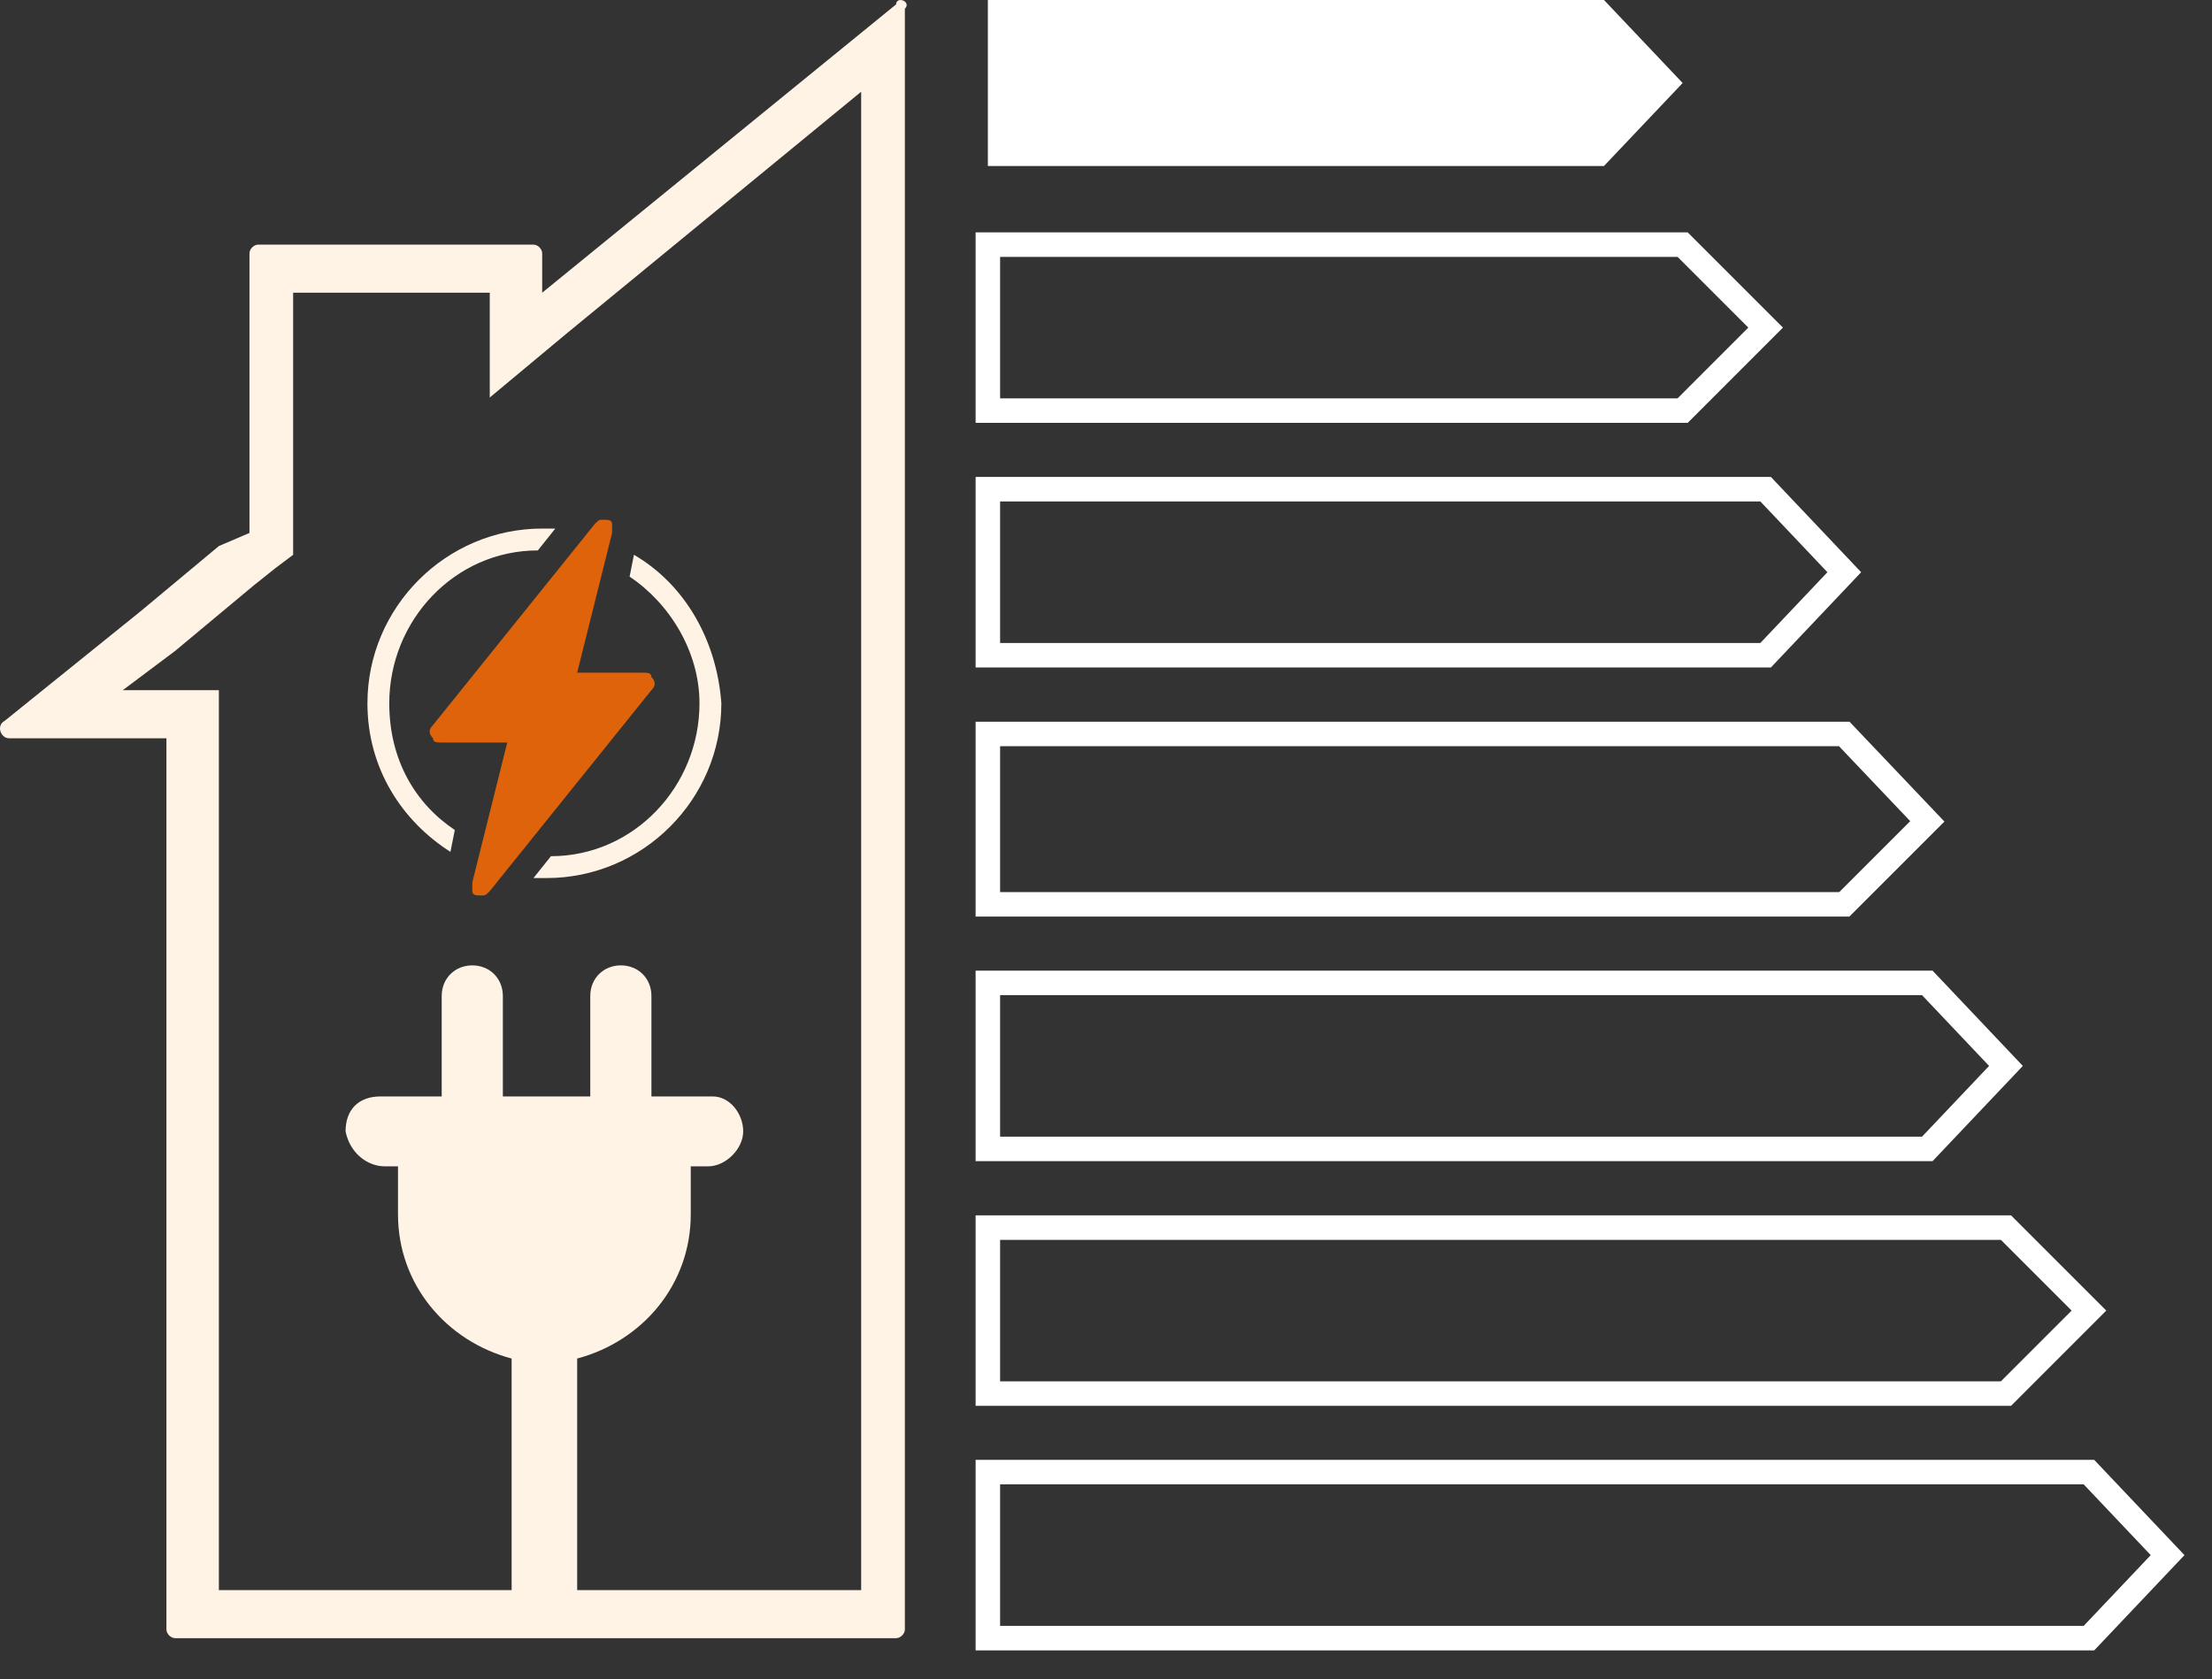 <svg width="54" height="41" viewBox="0 0 54 41" fill="none" xmlns="http://www.w3.org/2000/svg">
<rect x="0" y="0" width="54" height="41" fill="#333333" stroke="none"/>
<path d="M39.157 4.053H24.116V0H39.157L41.077 2.027L39.157 4.053Z" fill="white"/>
<path d="M41.077 10.026H24.116V5.973H41.077L43.103 7.999L41.077 10.026Z" stroke="white" stroke-width="0.598" stroke-miterlimit="10"/>
<path d="M43.103 15.999H24.116V11.945H43.103L45.023 13.972L43.103 15.999Z" stroke="white" stroke-width="0.598" stroke-miterlimit="10"/>
<path d="M45.023 22.082H24.116V17.922H45.023L47.05 20.055L45.023 22.082Z" stroke="white" stroke-width="0.598" stroke-miterlimit="10"/>
<path d="M47.05 28.053H24.116V24H47.05L48.97 26.027L47.05 28.053Z" stroke="white" stroke-width="0.598" stroke-miterlimit="10"/>
<path d="M48.97 34.028H24.116V29.975H48.97L50.996 32.001L48.97 34.028Z" stroke="white" stroke-width="0.598" stroke-miterlimit="10"/>
<path d="M50.996 39.999H24.116V35.945H50.996L52.916 37.972L50.996 39.999Z" stroke="white" stroke-width="0.598" stroke-miterlimit="10"/>
<path d="M21.983 0C21.983 0 21.876 -2.60433e-05 21.876 0.107L13.236 7.147V6.187C13.236 6.08 13.13 5.973 13.023 5.973H6.303C6.196 5.973 6.09 6.08 6.09 6.187V13.013L5.343 13.333L3.423 14.933L0.116 17.6C-0.097 17.707 0.01 18.027 0.223 18.027H4.063V39.787C4.063 39.893 4.17 40 4.276 40H21.876C21.983 40 22.09 39.893 22.09 39.787V17.813V13.547V0.213C22.196 0.107 22.09 0 21.983 0ZM21.023 2.24V13.547V17.813V38.827H5.343V18.027V16.853H4.17H2.996L4.276 15.893L6.196 14.293L6.73 13.867L7.156 13.547V13.013V7.147H11.956V9.707L13.876 8.107L21.023 2.24Z" fill="#FFF3E5"/>
<path d="M18.143 27.626C18.143 28.052 17.716 28.479 17.29 28.479H16.863V29.652C16.863 31.359 15.69 32.746 14.09 33.172V39.466C14.09 39.572 13.983 39.679 13.876 39.679H12.703C12.596 39.679 12.49 39.572 12.49 39.466V33.172C10.89 32.746 9.716 31.359 9.716 29.652V28.479H9.396C8.97 28.479 8.543 28.159 8.436 27.626C8.436 27.092 8.756 26.772 9.29 26.772H10.783V24.319C10.783 23.892 11.103 23.572 11.53 23.572C11.956 23.572 12.276 23.892 12.276 24.319V26.772H14.41V24.319C14.41 23.892 14.73 23.572 15.156 23.572C15.583 23.572 15.903 23.892 15.903 24.319V26.772H17.396C17.823 26.772 18.143 27.199 18.143 27.626Z" fill="#FFF3E5"/>
<path d="M9.503 17.173C9.503 15.146 11.103 13.44 13.13 13.44L13.556 12.906C13.45 12.906 13.343 12.906 13.236 12.906C10.89 12.906 8.97 14.826 8.97 17.173C8.97 18.773 9.823 20.053 10.996 20.8L11.103 20.266C10.143 19.626 9.503 18.56 9.503 17.173ZM15.476 13.546L15.37 14.08C16.33 14.72 17.076 15.893 17.076 17.173C17.076 19.2 15.476 20.906 13.45 20.906L13.023 21.44C13.13 21.44 13.236 21.44 13.343 21.44C15.69 21.44 17.61 19.52 17.61 17.173C17.503 15.68 16.756 14.293 15.476 13.546Z" fill="#FFF3E5"/>
<path d="M15.903 16.531C15.903 16.425 15.796 16.425 15.69 16.425H14.09L14.943 13.011C14.943 12.905 14.943 12.798 14.943 12.798C14.943 12.691 14.836 12.691 14.73 12.691C14.623 12.691 14.623 12.691 14.517 12.798L10.57 17.705C10.463 17.811 10.463 17.918 10.57 18.025C10.57 18.131 10.677 18.131 10.783 18.131H12.383L11.53 21.545C11.53 21.651 11.53 21.758 11.53 21.758C11.53 21.865 11.636 21.865 11.743 21.865C11.85 21.865 11.85 21.865 11.957 21.758L15.903 16.851C16.01 16.745 16.01 16.638 15.903 16.531Z" fill="#DE630B"/>
</svg>
